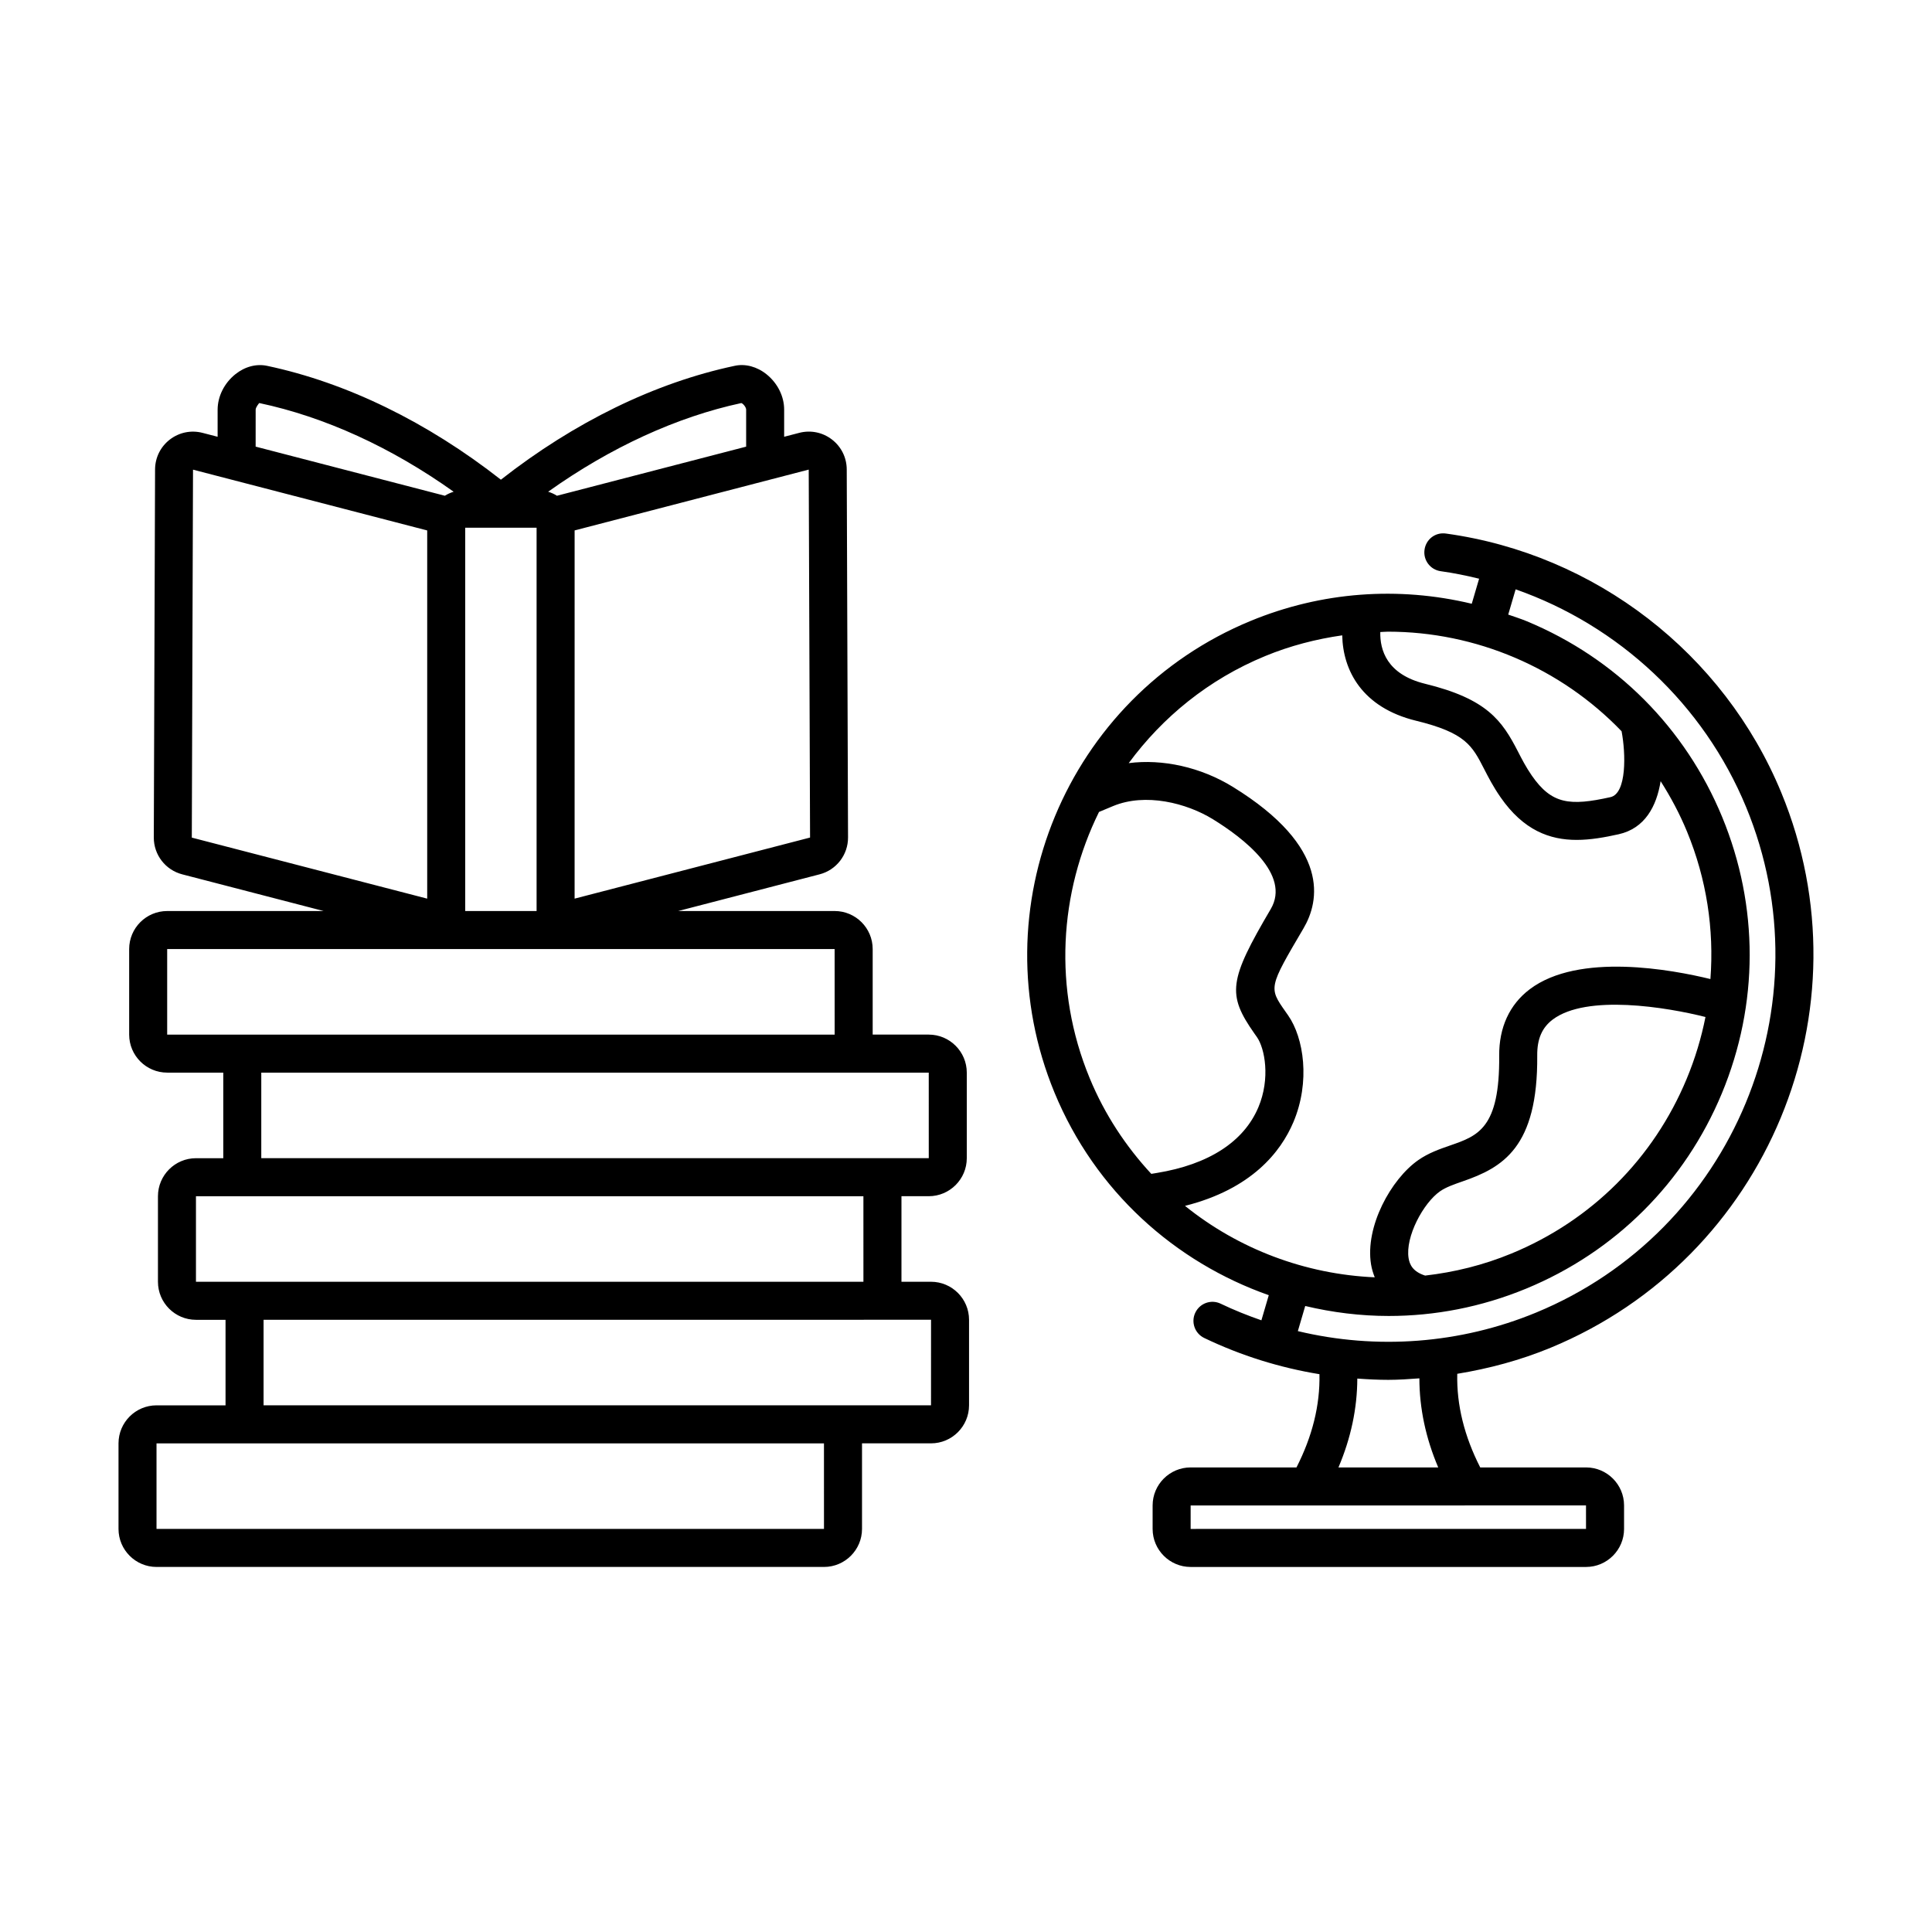 <?xml version="1.0" encoding="UTF-8"?>
<!-- Uploaded to: ICON Repo, www.iconrepo.com, Generator: ICON Repo Mixer Tools -->
<svg fill="#000000" width="800px" height="800px" version="1.1" viewBox="144 144 512 512" xmlns="http://www.w3.org/2000/svg">
 <path d="m390.73 483.68h-7.832v-22.668-0.004h7.231c5.559 0 10.078-4.523 10.078-10.078v-22.672c0-5.555-4.523-10.078-10.078-10.078h-14.859v-0.004-22.668c0-5.559-4.519-10.078-10.078-10.078h-41.457l37.473-9.723c4.449-1.152 7.547-5.172 7.531-9.77l-0.344-97.531c-0.012-3.125-1.438-6.016-3.918-7.926-2.477-1.91-5.644-2.555-8.668-1.77l-4 1.039v-7.18c0.012-3.5-1.723-6.996-4.637-9.352-2.539-2.055-5.644-2.887-8.469-2.269-21.098 4.465-42.484 14.91-61.961 30.176-19.477-15.266-40.863-25.707-61.938-30.168-2.848-0.613-5.922 0.199-8.449 2.234-2.918 2.344-4.668 5.84-4.684 9.371v7.188l-3.996-1.035c-3.031-0.781-6.188-0.137-8.668 1.773-2.477 1.91-3.902 4.801-3.914 7.93l-0.336 97.523c-0.016 4.598 3.082 8.613 7.531 9.77l37.48 9.723h-41.461c-5.559 0-10.078 4.519-10.078 10.078v22.668c0 5.555 4.519 10.078 10.078 10.078h14.863v0.004 22.672 0.004h-7.234c-5.559 0-10.078 4.523-10.078 10.078v22.672c0 5.555 4.519 10.078 10.078 10.078h7.832v22.668 0.004l-18.285-0.008c-5.559 0-10.078 4.523-10.078 10.078v22.672c0 5.555 4.519 10.078 10.078 10.078h176.88c5.559 0 10.078-4.523 10.078-10.078v-22.672-0.004h18.285c5.559 0 10.078-4.523 10.078-10.078v-22.672c0-5.555-4.523-10.074-10.078-10.074zm-0.602-55.422 0.004 22.672h-176.89v-22.672zm-122.84-144.4h18.914v101.57h-18.914zm91.031-15.41 0.355 97.512-62.398 16.188 0.004-97.582zm-17.867-17.633c0.492 0.137 1.289 1.125 1.285 1.742v9.809l-50.137 13.012c-0.719-0.457-1.504-0.805-2.332-1.07 16.504-11.746 34.117-19.824 51.184-23.492zm-128.7 1.762c0.004-0.656 0.848-1.637 0.945-1.77 17.363 3.672 35.012 11.75 51.52 23.504-0.824 0.266-1.609 0.609-2.328 1.066l-50.141-13.016zm-16.922 113.4 0.32-97.512 62.062 16.109v97.574zm-6.527 52.203v-22.668h176.88l0.008 22.668zm7.629 65.504v-22.672h176.88l0.004 22.672zm-10.453 65.496v-22.672h176.88l0.004 22.672zm205.25-32.754h-176.88v-22.668h158.98c0.031 0 0.062-0.008 0.094-0.008h17.812zm225.33-162.38c-15.23-36.898-49.289-63.203-88.871-68.652-2.824-0.402-5.305 1.551-5.676 4.305-0.383 2.754 1.543 5.301 4.301 5.676 3.445 0.473 6.824 1.176 10.168 1.988l-1.949 6.637c-19.445-4.66-39.793-3.215-58.629 4.562-48.777 20.137-72.082 76.207-51.949 124.99 10.809 26.172 31.973 44.953 56.785 53.684l-1.953 6.66c-3.656-1.27-7.266-2.711-10.789-4.402-2.519-1.211-5.519-0.145-6.723 2.363-1.207 2.508-0.148 5.516 2.363 6.723 9.754 4.684 20.043 7.879 30.531 9.594 0.18 8.242-1.91 16.527-6.086 24.707h-28.047c-5.555 0-10.078 4.523-10.078 10.078v6.223c0 5.555 4.523 10.078 10.078 10.078h104.78c5.555 0 10.078-4.523 10.078-10.078v-6.223c0-5.555-4.523-10.078-10.078-10.078h-28.039c-4.195-8.215-6.285-16.535-6.086-24.809 8.414-1.379 16.727-3.598 24.73-6.902 57.41-23.707 84.84-89.707 61.141-147.12zm-42.32-16.254c1.125 5.902 1.391 16.492-2.957 17.461-10.77 2.391-15.559 1.891-20.84-5.723-1.539-2.227-2.629-4.34-3.676-6.383-4.231-8.238-8.227-13.938-24.586-17.934-10.203-2.488-12.004-9.039-11.887-13.715 0.672-0.016 1.352-0.098 2.023-0.098 23.281 0 45.762 9.57 61.922 26.391zm-138.49 21.383 3.715-1.551c8.582-3.574 19.469-0.828 26.461 3.477 8.043 4.953 20.734 14.633 15.336 23.805-11.121 18.906-11.609 22.605-4.344 32.965l0.699 0.992c2.062 2.961 3.602 10.918 0.359 18.594-3.856 9.125-13.156 15.141-26.898 17.387l-1.473 0.242c-6.719-7.254-12.348-15.719-16.336-25.379-9.77-23.656-8.035-49.199 2.481-70.531zm22.789 104.39c17.676-4.457 25.387-14.309 28.723-22.184 4.543-10.746 2.746-22.355-1.379-28.27l-0.715-1.023c-4.461-6.363-4.461-6.363 4.781-22.074 4.184-7.113 7.312-21.441-18.742-37.492-8.523-5.246-18.637-7.438-27.582-6.285 8.957-12.172 21.156-22.184 36.117-28.355 6.715-2.773 13.582-4.523 20.465-5.512 0.176 9.285 5.242 19.141 19.574 22.637 13.113 3.199 14.855 6.59 18.012 12.746 1.141 2.223 2.434 4.746 4.363 7.519 6.109 8.816 13.074 11.312 20.176 11.312 3.703 0 7.445-0.68 11.125-1.496 6.969-1.547 10.074-7.445 11.129-14.066 2.66 4.176 5.031 8.605 6.984 13.336 5.195 12.582 7.215 25.914 6.211 39.102-10.035-2.453-34.871-7.137-47.887 2.707-5.359 4.051-8.152 10.141-8.09 17.625 0.168 19.211-5.629 21.215-12.965 23.754-2.824 0.98-5.742 1.988-8.469 3.887-7.234 5.043-14.156 17.633-12.527 27.637 0.199 1.219 0.551 2.352 0.98 3.434-18.359-0.805-36.043-7.441-50.285-18.938zm63.637 18.477c-3.348-1.066-4.117-3.004-4.379-4.598-0.926-5.668 3.898-14.648 8.34-17.746 1.578-1.098 3.731-1.84 5.996-2.629 10.527-3.641 19.961-8.934 19.75-33.367-0.039-4.34 1.258-7.359 4.082-9.496 8.992-6.809 30.328-3.269 40.504-0.691-1.102 5.555-2.754 11.039-4.977 16.383-8.777 21.121-25.254 37.559-46.402 46.281-7.508 3.109-15.211 4.981-22.914 5.863zm42.633 60.914 0.004 6.223-104.78 0.004v-6.223zm-39.164-10.074h-26.438c3.297-7.762 4.973-15.637 4.996-23.547 2.742 0.199 5.492 0.34 8.242 0.34 2.738 0 5.473-0.199 8.207-0.398 0.008 7.926 1.684 15.824 4.992 23.605zm-37.199-36.121 1.953-6.66c7.211 1.715 14.637 2.644 22.145 2.644 12.145 0 24.492-2.328 36.398-7.242 23.629-9.758 42.047-28.129 51.863-51.734 9.809-23.605 9.84-49.625 0.09-73.258-9.758-23.629-28.133-42.047-51.738-51.859-1.633-0.68-3.305-1.199-4.961-1.781l1.965-6.691c27.328 9.578 49.836 30.473 61.082 57.711 21.586 52.281-3.391 112.38-55.676 133.96-20.125 8.305-42.258 9.906-63.121 4.906z"/>
</svg>